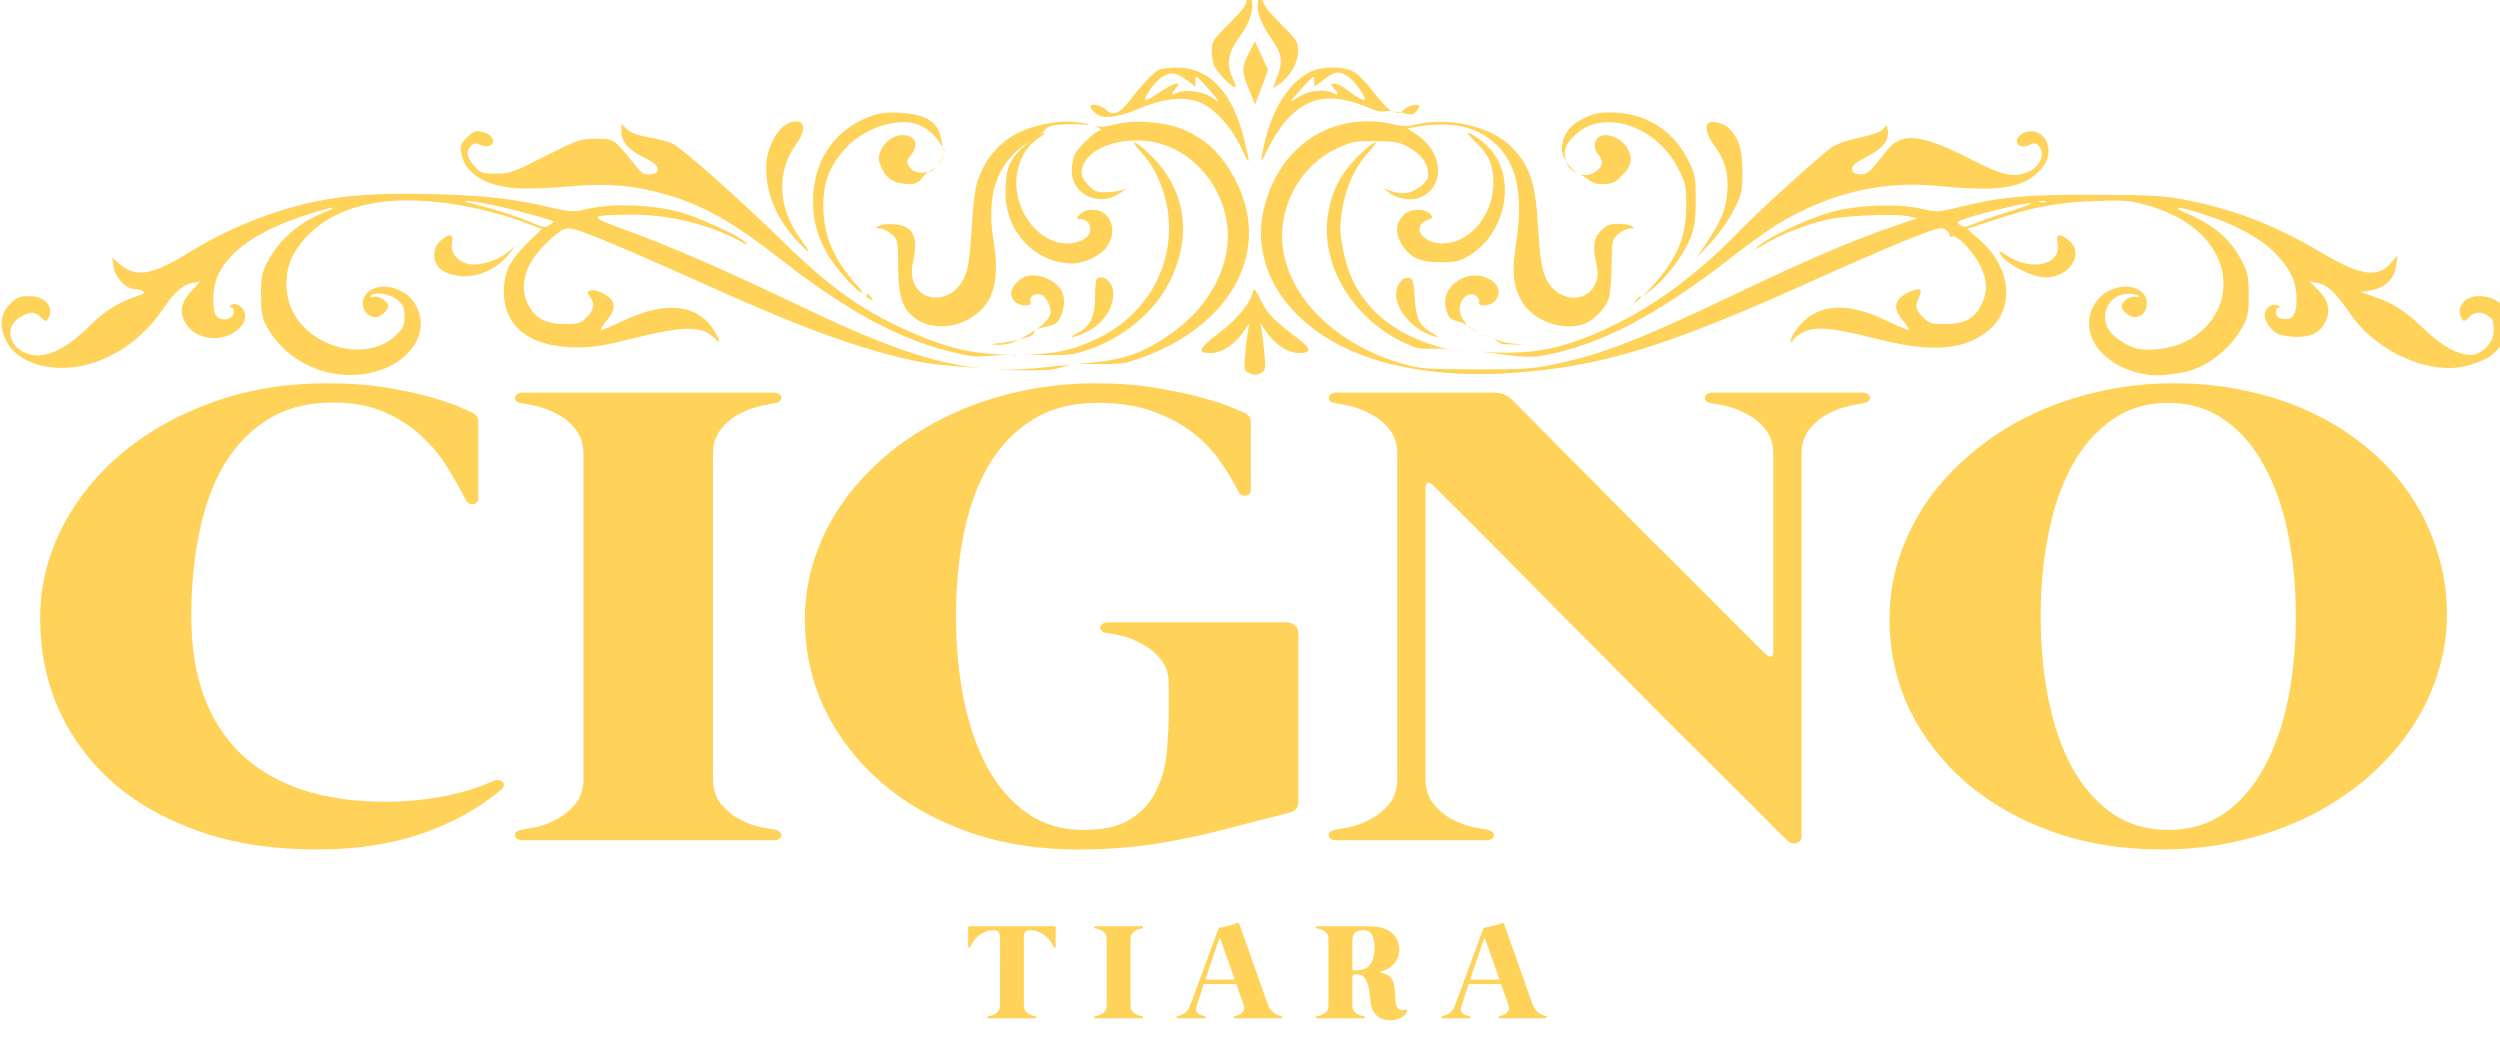 <?xml version="1.0" encoding="UTF-8" standalone="no"?>
<!-- Created with Inkscape (http://www.inkscape.org/) -->

<svg
   width="204mm"
   height="86mm"
   viewBox="0 0 204 86"
   version="1.1"
   id="svg5"
   xml:space="preserve"
   inkscape:version="1.2.1 (9c6d41e410, 2022-07-14)"
   sodipodi:docname="SIGNO TIARA.svg"
   xmlns:inkscape="http://www.inkscape.org/namespaces/inkscape"
   xmlns:sodipodi="http://sodipodi.sourceforge.net/DTD/sodipodi-0.dtd"
   xmlns="http://www.w3.org/2000/svg"
   xmlns:svg="http://www.w3.org/2000/svg"><sodipodi:namedview
     id="namedview7"
     pagecolor="#ffffff"
     bordercolor="#000000"
     borderopacity="0.25"
     inkscape:showpageshadow="2"
     inkscape:pageopacity="0.0"
     inkscape:pagecheckerboard="0"
     inkscape:deskcolor="#d1d1d1"
     inkscape:document-units="mm"
     showgrid="false"
     inkscape:zoom="0.7385171"
     inkscape:cx="648.59703"
     inkscape:cy="150.30119"
     inkscape:window-width="1920"
     inkscape:window-height="1009"
     inkscape:window-x="-8"
     inkscape:window-y="-8"
     inkscape:window-maximized="1"
     inkscape:current-layer="g202" /><defs
     id="defs2"><rect
       x="30.639"
       y="158.94"
       width="731.506"
       height="327.454"
       id="rect2924" /></defs><g
     inkscape:label="Layer 1"
     inkscape:groupmode="layer"
     id="layer1"><g
       transform="matrix(0.019,0,0,-0.019,0.199,204.665)"
       fill="#000000"
       stroke="none"
       id="g202"><path
         id="text346"
         style="font-style:normal;font-variant:normal;font-weight:bold;font-stretch:normal;font-size:3099.18px;font-family:Mermaid;-inkscape-font-specification:'Mermaid Bold';fill:#ffd359;fill-opacity:1;stroke-width:25.928;stroke-linecap:round;stroke-linejoin:round"
         d="m 4970.432,-11760.355 -10.109,28.362 c -15.655,42.521 0.91,111.183 43.271,182.051 46.967,76.319 52.498,113.41 29.475,184.279 l -18.412,56.694 23.956,-18.562 c 43.283,-33.798 75.505,-99.196 75.505,-152.62 0,-46.882 -3.692,-53.432 -68.156,-129.752 -51.571,-61.055 -69.976,-89.42 -71.818,-115.586 z m -26.69,5.435 c -8.288,0 -11.041,6.552 -8.278,16.364 3.684,8.723 6.436,16.334 8.278,16.334 1.842,0 4.619,-7.611 8.303,-16.334 2.763,-9.812 -0.018,-16.364 -8.303,-16.364 z m -24.408,5.465 c -4.374,-1.908 -7.801,5.985 -7.801,25.065 0,25.076 -14.75,49.063 -69.084,113.389 -64.464,75.229 -69.084,85.063 -69.084,127.584 0,25.075 4.609,56.678 10.134,69.761 12.893,30.528 54.343,82.871 74.603,95.955 13.814,8.722 13.817,4.342 -2.759,-40.36 -24.865,-65.417 -17.499,-116.652 28.547,-191.881 38.678,-64.327 55.236,-122.105 48.79,-165.716 -3.683,-20.17 -8.971,-31.889 -13.345,-33.797 z m 24.408,221.342 -25.787,59.961 c -27.627,66.507 -27.62,78.508 7.375,178.813 l 19.34,56.695 25.762,-80.691 25.787,-80.69 -25.787,-66.525 z m 303.452,122.505 c -32.922,0.683 -66.313,8.309 -88.876,22.482 -91.17,56.694 -160.244,201.703 -186.03,385.96 -5.526,39.249 -2.736,34.88 25.812,-34.896 17.497,-42.521 48.788,-100.276 70.89,-128.623 91.17,-116.661 184.199,-129.773 340.753,-49.092 34.006,17.948 46.738,3.521 72.922,7.752 -14.305,-9.961 -44.991,-49.022 -71.091,-89.511 -25.785,-41.431 -61.688,-85.045 -78.265,-94.857 -20.72,-13.628 -53.194,-19.896 -86.117,-19.215 z m 235.472,203.583 c 0.333,0.231 1.342,1.88 1.656,2.078 3.456,2.292 4.342,-2.735 7.049,-1.158 -2.988,-0.311 -5.579,-0.416 -8.704,-0.92 z m 8.704,0.92 c 28.246,2.941 68.872,22.992 82.278,8.761 11.051,-11.993 19.34,-25.078 19.34,-30.53 0,-17.445 -40.528,-7.631 -61.709,15.265 -17.218,19.458 -24.588,15.432 -39.91,6.504 z m -856.148,-203.82 c -27.627,0 -58.904,4.371 -69.034,8.732 -19.339,9.812 -71.854,74.136 -117.899,147.185 -38.678,58.874 -65.38,70.837 -92.087,41.399 -21.181,-23.986 -61.709,-32.71 -61.709,-15.265 0,5.452 8.282,18.559 18.412,29.461 28.548,30.528 85.675,23.985 179.608,-22.897 102.221,-50.153 187.861,-56.692 248.642,-18.532 54.334,33.799 112.336,113.377 148.252,202.78 35.916,91.583 37.758,87.225 12.894,-33.797 -45.124,-222.417 -138.152,-341.246 -267.079,-339.066 z m 630.158,23.581 c 14.735,-2.862 27.855,3.674 46.733,17.849 24.864,18.534 78.282,110.121 64.468,110.121 -11.051,0 -46.058,-25.085 -71.843,-50.16 -14.735,-14.174 -34.973,-26.165 -45.103,-26.165 -18.418,0 -18.429,1.066 -4.616,19.601 21.181,27.257 19.325,38.17 -1.856,23.996 -33.153,-20.714 -96.691,-13.074 -133.527,16.364 -18.418,14.174 -33.137,24.009 -33.137,21.829 0,-3.271 21.166,-32.718 46.031,-65.426 43.283,-56.695 46.056,-57.796 46.056,-31.629 v 28.362 l 30.403,-26.194 c 25.325,-23.441 41.656,-35.685 56.391,-38.548 z m -638.185,4.781 c 14.735,3.271 30.61,14.143 52.252,33.767 l 29.45,26.194 v -28.362 c 0,-26.167 2.773,-25.066 46.056,31.629 52.492,68.687 58.044,81.761 19.366,47.963 -32.232,-28.348 -108.699,-40.333 -138.168,-21.799 -23.023,15.265 -24.869,5.42 -3.688,-22.927 26.706,-34.889 -10.12,-23.959 -62.612,18.562 -25.785,20.716 -50.64,38.162 -56.165,38.162 -17.497,0 38.662,-93.747 68.131,-111.191 17.037,-10.903 30.644,-15.268 45.379,-11.998 z m 1745.809,182.051 c -43.283,-3.271 -78.288,0 -100.39,10.9 -46.966,20.715 -78.277,45.805 -95.774,77.423 -43.931,79.848 -13.781,148.021 41.064,194.079 -18.677,-9.295 -36.599,-23.222 -44.752,-51.259 -13.814,-51.243 -3.67,-87.232 36.85,-129.753 114.193,-123.2 323.25,-38.143 407.053,164.648 27.627,66.507 30.37,80.688 29.45,171.181 0,146.098 -37.749,249.688 -136.286,376.16 l -37.778,47.963 41.465,-39.262 c 56.175,-52.333 122.491,-156.999 148.277,-234.409 17.497,-51.243 21.154,-83.951 22.075,-177.715 0,-107.937 -1.822,-118.85 -29.45,-186.446 -56.175,-134.104 -157.481,-214.788 -281.804,-223.51 z m -155.1,282.402 c 5.095,2.535 8.193,6.615 13.671,7.632 -4.398,-2.945 -9.674,-4.275 -13.671,-7.632 z m 13.671,7.632 c 25.069,16.791 41.643,43.598 77.889,43.598 41.441,0 52.494,-4.348 80.121,-35.965 43.283,-46.882 48.799,-89.421 21.172,-138.484 -24.864,-43.611 -80.105,-67.58 -106.811,-46.864 -20.26,14.174 -24.88,55.589 -8.303,77.394 23.023,32.709 23.948,53.429 3.688,76.325 -21.339,22.738 -45.673,28.095 -67.754,23.996 z m -2685.063,-289.766 c -39.139,-2.999 -79.001,0.274 -105.708,10.632 -143.662,55.605 -231.129,191.878 -240.339,372.862 -4.604,101.396 11.965,184.28 53.406,271.503 31.311,64.326 104.068,163.546 131.696,182.08 13.814,7.632 9.219,-3.269 -14.725,-33.796 -91.17,-119.931 -130.793,-232.209 -130.793,-371.764 0.921,-109.028 23.946,-179.919 86.568,-263.87 68.147,-90.492 194.317,-143.912 275.357,-116.655 50.09,16.082 94.556,69.074 108.693,114.576 -5.054,-50.989 -8.743,-106.06 -62.637,-138.573 -23.944,-14.719 -62.38,-23.998 -101.519,-26.995 z m 164.156,165.568 c 0.556,5.612 6.86,9.673 6.873,15.265 -0.262,-2.591 2.753,-2.901 2.333,-5.554 -0.647,-3.747 -8.008,-5.856 -9.206,-9.711 z m 6.873,15.265 c 3.165,31.277 -14.016,47.835 -28.12,67.059 16.191,-25.767 28.195,-35.505 28.12,-67.059 z m -28.12,67.059 c -8.579,13.653 -23.199,19.423 -35.972,29.579 18.603,-3.162 23.228,-12.21 35.972,-29.579 z m -35.972,29.579 c -26.396,4.487 -55.357,7.247 -74.502,-26.966 -11.051,-19.626 -10.13,-26.153 6.447,-51.23 34.074,-51.243 19.355,-94.886 -33.137,-94.886 -34.995,0 -70.912,31.653 -86.568,76.355 -10.13,28.347 -9.198,39.235 4.616,77.394 21.181,53.423 53.389,75.226 115.09,75.226 37.818,0 43.9,-36.685 68.055,-55.893 z m -527.235,-236.785 c -5.867,0.859 -12.439,2.775 -19.692,5.91 -47.887,20.716 -92.087,121.04 -92.087,210.443 0,124.29 43.27,242.032 126.152,346.698 53.413,65.417 54.359,59.99 6.472,-19.601 -87.487,-145.006 -92.117,-311.824 -12.919,-439.387 39.484,-62.963 33.144,-110.07 -7.927,-104.063 z m 1067.789,0.475 c -27.052,0.819 -56.049,5.474 -89.202,14.196 -133.532,33.799 -220.098,126.471 -258.776,275.839 -7.367,28.347 -16.585,124.255 -20.269,214.748 -5.525,111.209 -12.905,178.854 -23.956,210.473 -58.938,172.263 -240.361,125.369 -208.129,-54.527 23.023,-123.201 2.776,-172.259 -71.818,-180.981 -24.864,-2.181 -52.475,1.061 -61.684,7.602 -16.576,10.903 -16.58,10.908 2.759,11.999 11.051,0 32.242,12.02 46.056,26.193 25.785,26.167 25.769,28.32 26.69,151.521 0.921,145.007 17.499,202.805 73.674,247.507 52.492,41.43 131.708,43.607 197.092,3.266 102.221,-62.145 133.511,-170.075 105.883,-369.596 -34.079,-242.082 28.943,-383.233 142.231,-465.64 -34.296,32.472 -71.495,78.177 -83.282,120.041 -7.367,22.894 -11.991,76.302 -11.991,118.823 0,184.257 117.877,331.433 265.223,331.433 46.966,0 110.519,-35.971 135.383,-78.492 45.125,-75.229 13.824,-172.281 -56.165,-172.281 -22.102,0 -39.596,7.655 -50.646,21.829 -16.576,20.715 -15.673,21.798 0.903,21.798 41.441,0 55.238,62.135 20.244,89.392 -97.616,74.139 -234.815,-26.154 -266.126,-195.147 -21.181,-110.119 14.744,-224.604 87.496,-276.938 15.655,-10.903 22.092,-20.699 14.725,-20.699 -3.318,0 -12.002,5.883 -18.663,8.82 19.966,-9.679 25.762,-35.872 49.066,-41.548 29.469,-6.543 79.163,-9.804 110.474,-6.534 47.887,4.361 50.684,3.267 20.294,-4.365 -25.325,-6.542 -50.435,-9.549 -77.487,-8.732 z m 2559.99,1.664 c -6.302,-0.306 -11.931,0.522 -16.305,2.702 -20.26,9.812 -12.895,53.409 15.653,100.291 41.441,67.598 57.086,121.044 56.165,191.911 -0.921,98.125 -19.331,159.178 -81.952,268.206 l -39.584,70.86 56.165,-70.86 c 32.232,-41.431 69.97,-104.669 90.23,-151.551 32.232,-76.319 34.09,-88.299 34.09,-179.883 0,-103.576 -15.645,-161.366 -56.165,-204.978 -14.504,-14.719 -39.39,-25.778 -58.297,-26.698 z m -4310.515,8.167 v 37.063 c 0,47.972 28.544,87.239 92.087,123.219 35.916,20.714 50.647,35.966 50.647,51.229 0,16.354 -7.366,22.885 -28.547,25.066 -24.865,3.27 -34.092,-3.278 -59.878,-42.528 -86.566,-126.472 -81.939,-123.189 -153.77,-123.189 -63.543,0 -70.913,3.28 -201.683,80.69 -126.165,76.319 -139.053,81.76 -194.308,81.76 -54.334,0 -60.8,-2.197 -85.665,-35.995 -29.469,-39.25 -34.075,-68.652 -12.894,-93.728 11.051,-13.084 19.352,-14.207 36.85,-4.395 25.786,13.084 50.647,5.442 50.647,-16.364 0,-20.715 -17.497,-37.043 -47.887,-45.765 -20.26,-6.541 -30.39,-1.093 -54.334,26.164 -24.865,29.437 -28.536,40.351 -23.931,73.058 12.893,94.854 95.769,156.995 222.854,165.717 40.52,3.271 131.675,-1.07 202.586,-8.701 150.108,-16.355 257.86,-5.479 384.025,38.132 148.266,50.153 262.459,127.585 463.218,312.932 281.798,259.486 506.509,393.574 735.816,440.456 43.689,8.621 103.503,-5.122 166.012,-4.752 -143.768,-2.191 -238.865,-24.448 -387.938,-99.935 -193.391,-98.125 -326.01,-208.218 -518.48,-431.725 -178.656,-206.062 -400.601,-439.383 -438.359,-457.919 -15.655,-7.631 -56.189,-19.631 -91.184,-27.263 -43.283,-8.723 -69.977,-20.718 -84.712,-38.162 z m 1541.844,1080.069 c 3.663,0.06 6.154,2.527 9.883,2.554 5.861,0 7.277,-3.157 12.894,-3.207 -8.631,0.1 -14.201,0.704 -22.777,0.653 z m 22.777,-0.653 c 87.582,-1.003 179.43,9.01 231.132,-6.593 157.476,-45.792 301.163,-176.623 367.469,-332.533 90.249,-214.784 65.369,-426.302 -69.084,-586.572 -65.385,-77.41 -99.45,-92.661 -40.512,-17.433 52.492,67.598 90.256,166.823 103.149,273.671 29.469,242.041 -79.192,478.63 -270.741,589.839 -110.673,63.941 -181.418,78.36 -321.413,79.621 z m 1478.981,-1077.248 c -58.938,-18.535 -143.676,-17.448 -206.298,3.266 -147.346,46.881 -256.926,186.435 -299.288,381.595 -59.859,272.569 81.05,542.976 352.719,679.26 166.685,83.952 389.55,118.839 629.907,98.124 349.025,-29.438 606.883,-123.202 1176.005,-427.389 134.453,-71.959 303.88,-159.161 377.553,-194.049 118.797,-55.605 135.388,-61.106 151.964,-48.023 10.13,7.632 17.502,19.653 16.581,26.194 -1.842,6.542 3.688,8.736 10.134,5.465 19.339,-8.722 86.57,75.205 112.355,140.621 27.627,70.868 27.617,119.935 1.831,182.081 -27.627,63.236 -67.226,87.224 -143.661,87.224 -52.492,0 -61.721,-3.281 -85.665,-31.629 -29.469,-34.888 -32.23,-51.236 -15.653,-93.757 5.525,-15.264 8.324,-30.496 4.641,-33.767 -10.13,-13.084 -71.851,19.619 -85.665,44.696 -17.497,30.527 -11.06,57.766 21.172,103.558 12.893,18.535 22.103,35.982 19.34,38.162 -1.842,2.181 -45.117,-18.546 -94.846,-46.893 -137.215,-76.32 -240.365,-76.32 -314.038,0 -33.153,34.888 -64.446,93.754 -55.237,104.657 2.763,3.27 5.519,0.04 5.519,-6.504 0,-5.452 13.809,-21.834 31.306,-33.827 47.887,-35.979 120.638,-30.513 287.322,20.73 218.256,66.507 343.484,59.955 442.021,-23.997 117.876,-100.305 108.684,-296.539 -20.244,-432.823 l -51.55,-53.428 100.365,-39.231 c 159.317,-63.236 251.404,-83.979 398.75,-90.521 117.876,-5.451 141.827,-3.252 205.37,17.463 133.532,43.611 226.531,119.929 276.26,226.776 92.091,201.702 -28.543,431.735 -235.748,448.089 -55.255,4.361 -73.663,1.085 -110.499,-19.63 -23.944,-13.084 -53.432,-39.25 -66.325,-56.695 -52.492,-74.138 -11.963,-183.149 68.156,-183.149 20.26,0 38.678,4.349 41.44,9.8 3.684,5.451 -2.764,7.636 -12.894,4.366 -20.26,-6.542 -55.237,22.899 -55.237,45.795 0,19.625 31.297,49.061 52.478,49.061 47.887,0 65.379,-81.783 24.859,-118.853 -52.492,-49.062 -147.344,-17.448 -185.101,59.961 -68.147,140.646 39.582,303.129 218.239,329.296 55.455,5.273 95.986,-5.081 131.721,-11.998 83.803,-16.354 186.015,-105.772 232.06,-206.077 24.864,-52.334 27.619,-67.604 27.619,-155.917 0,-86.132 -3.66,-105.733 -25.762,-155.886 -46.966,-106.847 -107.766,-167.911 -222.879,-227.876 -62.622,-32.708 -31.303,-31.651 61.709,3.237 129.848,49.063 226.535,110.165 286.394,179.943 64.464,76.319 88.406,136.245 89.327,218.015 0,74.139 -13.81,100.338 -50.646,94.887 -20.26,-2.181 -28.536,-9.828 -30.378,-28.362 -1.842,-14.174 1.814,-23.997 9.181,-23.997 9.209,0 9.227,-2.168 -0.903,-9.8 -17.497,-13.083 -44.207,3.273 -51.575,30.53 -7.367,29.437 16.594,80.658 46.984,99.192 13.814,8.722 48.796,16.364 78.265,16.364 63.543,0 98.535,-25.061 117.874,-85.026 15.656,-49.063 2.745,-94.847 -40.537,-142.82 l -27.619,-31.628 32.234,7.602 c 39.599,8.723 72.743,45.802 129.839,145.017 90.249,157 272.604,267.128 417.187,250.773 48.288,-5.444 89.461,-22.458 95.197,-65.871 -62.879,20.709 -130.443,-11.645 -227.821,-121.644 -71.831,-80.681 -116.034,-114.477 -197.995,-147.185 l -46.031,-18.562 40.537,-8.701 c 56.175,-10.903 92.989,-53.432 99.437,-114.487 l 5.519,-49.032 -24.859,34.866 c -52.492,74.138 -123.382,61.039 -281.779,-51.26 -181.419,-127.562 -349.063,-202.766 -547.98,-246.377 -75.514,-16.355 -139.967,-19.661 -349.934,-19.661 -271.668,-1.09 -363.747,9.838 -535.036,59.991 -74.594,21.806 -79.201,21.802 -147.349,3.267 -91.17,-22.896 -244.048,-16.336 -349.031,17.462 -81.961,25.077 -243.13,114.465 -285.491,156.986 -22.102,22.896 -16.567,20.727 26.715,-9.8 58.938,-41.431 145.513,-81.796 231.157,-109.053 65.385,-20.715 267.047,-32.714 326.906,-19.63 l 41.465,9.83 -115.14,46.893 c -152.871,63.236 -330.586,153.737 -575.548,292.202 -405.2,228.959 -546.09,294.361 -736.719,342.333 -90.249,22.896 -125.244,26.156 -313.11,25.066 -189.707,0 -219.186,-2.191 -285.491,-23.996 -312.188,-102.487 -517.56,-390.299 -477.04,-670.5 21.181,-149.368 100.362,-275.822 211.792,-337.967 57.096,-31.619 70.91,-34.917 150.108,-33.827 70.91,0 93.931,4.362 124.321,22.898 49.729,31.617 78.283,68.717 83.809,113.418 4.604,30.528 0.945,42.479 -19.315,66.464 -13.814,16.355 -39.614,32.733 -56.19,37.094 -30.39,6.541 -43.299,4.356 -81.977,-11.998 l -18.387,-8.732 18.387,17.433 c 31.311,30.528 84.736,43.605 119.73,29.431 105.905,-41.43 104.084,-209.328 -3.662,-294.37 l -38.681,-31.599 44.2,-8.701 c 86.566,-17.446 168.517,-9.829 225.614,20.699 144.583,78.501 196.151,246.406 159.314,522.246 -19.339,148.278 -11.041,220.222 33.162,293.271 48.808,79.59 160.233,119.924 235.748,86.125 37.757,-16.354 83.809,-73.052 96.702,-117.754 5.526,-21.805 11.062,-92.659 11.062,-156.985 0.921,-115.57 1.826,-118.821 26.69,-144.988 13.814,-14.173 34.98,-26.193 46.031,-26.193 16.576,0 17.523,-2.178 6.472,-10.9 -7.367,-5.451 -31.304,-10.869 -53.406,-10.869 -32.232,0 -45.151,6.522 -67.253,31.599 -29.469,34.889 -34.061,76.318 -17.484,162.45 24.864,124.291 -81.03,199.516 -164.833,116.655 -43.283,-43.611 -57.108,-102.48 -65.396,-279.105 -10.13,-219.146 -31.322,-297.63 -100.39,-383.762 -83.803,-105.757 -260.592,-152.677 -402.412,-106.885 -16.576,5.453 -45.144,2.189 -72.771,-6.533 z m 4389.056,1006.328 c 42.362,-110.118 -3.684,-202.78 -102.221,-202.78 -57.097,0 -92.078,57.771 -65.371,107.924 6.446,11.993 11.962,9.803 27.619,-8.732 26.707,-31.618 58.013,-28.338 92.087,8.732 9.125,40.92 17.749,115.91 -59.525,161.36 -23.443,13.788 -130.708,105.638 28.582,26.94 39.135,-19.335 66.65,-65.652 78.83,-93.444 z m -5484.012,-1005.23 c -23.944,7.633 -53.417,13.08 -64.468,10.9 -18.418,-4.362 -18.4,-4.379 -0.903,5.434 10.13,5.452 12.875,10.929 7.35,10.929 -17.497,1.091 -84.734,76.303 -100.39,111.191 -7.367,17.445 -12.894,51.279 -12.894,76.355 0,116.659 111.458,175.507 195.261,102.459 l 21.147,-18.532 -23.003,9.801 c -12.893,4.361 -41.463,8.731 -63.565,8.731 -33.153,-1.09 -44.18,-6.536 -67.203,-37.064 -22.102,-29.437 -26.704,-42.543 -22.1,-70.89 12.893,-81.771 111.439,-138.449 231.157,-134.088 223.781,9.813 392.309,293.273 332.45,558.211 -39.599,178.805 -155.657,328.186 -328.788,425.221 -81.178,45.363 -172.034,51.381 -266.903,63.049 73.365,-6.838 165.502,7.188 223.632,-13.988 381.257,-139.555 560.821,-496.062 419.921,-834.048 -54.334,-129.743 -118.777,-205.007 -220.998,-254.07 -70.91,-32.708 -190.636,-42.496 -259.704,-19.601 z m -162.851,1121.707 c -110.874,10.334 -210.716,33.472 -337.969,21.116 70.2,7.072 143.096,8.408 226.391,5.227 54.297,-1.928 71.919,-21.465 111.578,-26.343 z m 3208.409,-1116.123 c -2.187,-1.5 -5.644,3.66 -12.091,14.017 -10.13,15.264 -39.599,28.354 -95.774,42.528 -55.255,14.174 -93.013,30.565 -115.115,50.191 -60.78,54.513 -279.95,291.093 -360.069,388.127 -204.442,251.855 -428.205,427.375 -662.116,520.048 -134.07,53.212 -261.642,52.375 -382.921,38.905 98.681,9.324 191.32,38.615 272.397,21.056 227.465,-50.153 449.385,-187.509 751.443,-466.62 61.701,-56.695 137.252,-121.044 167.642,-142.849 206.284,-149.369 417.156,-209.317 640.016,-183.15 231.148,27.257 326.925,11.972 393.231,-63.258 41.441,-46.882 53.415,-101.38 32.234,-149.353 -17.497,-41.43 -62.614,-55.605 -94.846,-30.53 -40.52,31.619 -15.675,75.217 29.45,51.23 17.497,-9.812 25.774,-8.689 36.825,4.395 26.706,32.708 8.3,92.656 -36.825,118.824 -59.859,32.708 -101.295,22.909 -235.748,-58.863 -193.391,-116.66 -270.738,-125.405 -327.835,-37.093 -66.306,101.395 -78.296,113.392 -107.765,110.122 -21.181,-2.181 -28.547,-8.712 -28.547,-25.066 0,-15.263 15.656,-30.54 54.334,-54.526 64.464,-38.16 91.173,-75.238 86.568,-122.12 -1.381,-16.353 -2.303,-24.516 -4.49,-26.015 z m -1628.085,1053.816 c -35.987,-3.4 -66.386,-1.084 -99.336,-7.692 31.946,8.77 65.358,3.918 99.336,7.692 z m -99.336,-7.692 c -127.379,-34.966 -241.711,-100.848 -318.955,-211.096 -53.413,-75.229 -81.964,-150.45 -99.462,-256.207 -12.893,-76.32 -13.8,-103.577 -4.591,-177.715 12.893,-106.848 50.632,-206.073 103.124,-273.671 58.938,-75.228 24.872,-59.977 -40.512,17.433 -67.226,79.59 -102.237,159.17 -116.971,267.107 -35.916,249.674 114.217,523.36 341.682,623.666 32.998,14.577 90.678,1.457 135.684,10.483 z m 72.445,-1012.446 c -2.763,0 15.64,23.952 39.584,52.298 34.074,40.341 46.956,65.442 56.165,109.053 34.074,172.263 -63.531,353.249 -193.38,355.43 -77.356,2.18 -124.32,-76.297 -63.54,-106.825 26.706,-13.084 27.628,-15.305 12.894,-31.659 -23.023,-27.257 -80.134,-23.964 -104.077,6.564 -30.39,38.159 -33.125,81.767 -9.181,131.92 32.232,65.416 71.817,88.323 154.699,88.323 58.938,0 75.512,-4.355 111.427,-29.432 147.345,-102.486 190.641,-360.891 84.737,-500.446 -28.548,-37.07 -73.672,-75.226 -89.327,-75.226 z m -4080.586,286.737 c -288.245,-8.722 -442.956,13.073 -635.426,89.392 -111.43,43.611 -221.923,104.692 -326.906,181.012 -154.713,112.298 -214.574,123.171 -284.563,49.032 l -22.1,-22.898 5.544,43.597 c 6.446,50.153 48.782,103.588 82.855,103.588 11.051,0 25.795,4.379 33.162,9.83 9.209,6.542 2.758,13.085 -23.028,22.898 -72.752,28.347 -129.851,70.844 -188.789,140.622 -74.594,88.312 -143.64,135.195 -201.658,136.285 -100.379,2.181 -150.113,-122.089 -70.915,-178.784 37.757,-27.257 57.081,-27.278 81.024,1.069 15.655,18.535 21.197,20.725 27.644,8.732 28.548,-53.424 -8.308,-107.924 -72.771,-107.924 -36.836,0 -48.81,5.45 -73.674,33.797 -37.757,43.611 -46.04,93.749 -24.859,156.985 42.362,131.924 209.968,183.175 367.444,114.487 108.667,-49.062 194.32,-130.834 266.151,-257.306 37.757,-66.507 72.745,-101.421 107.74,-109.053 l 32.234,-7.602 -29.475,37.063 c -45.125,56.695 -54.343,98.102 -33.162,148.254 19.339,49.063 65.407,79.622 117.899,79.622 70.91,0 134.44,-63.228 119.705,-119.922 -8.288,-29.438 -39.592,-50.181 -53.406,-33.827 -7.367,8.722 -6.457,11.998 1.831,11.998 6.446,0 10.145,9.823 8.303,23.997 -3.684,32.708 -51.587,41.444 -69.084,13.097 -18.418,-29.438 -14.709,-133.032 6.472,-187.545 45.125,-117.75 162.065,-212.582 352.694,-284.54 100.379,-38.16 135.35,-43.638 67.202,-10.929 -102.221,49.062 -177.737,127.566 -223.782,231.142 -22.102,49.062 -25.762,68.685 -25.762,154.817 0,81.771 3.674,105.767 21.172,145.017 69.068,153.729 220.102,246.372 371.131,226.747 177.736,-21.806 286.404,-185.331 217.336,-327.068 -37.757,-77.409 -132.584,-109.023 -185.076,-59.961 -41.441,39.25 -23.049,118.853 28.521,118.853 18.418,0 48.815,-31.604 48.815,-51.229 0,-20.716 -35.923,-50.169 -55.262,-43.627 -10.13,3.27 -16.577,1.085 -12.894,-4.366 11.051,-21.806 75.529,-9.815 104.077,18.532 23.944,23.986 28.547,35.993 28.547,77.423 0,43.612 -4.611,55.603 -35.922,90.491 -110.509,124.292 -334.301,59.961 -407.053,-117.754 -32.232,-79.59 -30.379,-186.443 4.616,-261.672 76.436,-162.451 235.773,-252.941 446.662,-252.941 151.029,0 314.948,37.069 472.424,105.756 l 61.684,27.263 -53.431,61.03 c -73.673,86.132 -96.677,141.748 -96.677,232.241 0,165.723 104.99,260.574 288.251,260.574 64.464,0 111.41,-8.709 227.445,-43.597 195.233,-57.785 268.903,-57.777 315.869,1.098 24.864,31.618 24.864,15.245 0,-32.727 -64.464,-126.472 -188.761,-143.912 -354.525,-52.329 -49.729,28.347 -92.101,47.976 -93.943,45.795 -2.763,-2.18 6.448,-19.627 19.34,-38.162 30.39,-42.521 37.752,-69.776 24.859,-98.124 -12.893,-27.256 -66.308,-56.685 -86.568,-47.962 -12.893,5.451 -12.875,8.715 -0.903,29.431 20.26,34.888 16.575,59.946 -12.894,95.925 -23.944,28.348 -33.159,31.629 -83.809,31.629 -73.673,0 -114.185,-22.884 -142.733,-81.759 -51.571,-102.486 -10.133,-231.125 111.427,-342.333 37.757,-34.889 44.184,-33.797 179.558,30.53 72.752,34.888 239.459,121.004 370.228,190.782 403.358,215.875 618.846,310.738 849.074,371.793 94.867,24.996 189.894,28.339 285.516,38.43 -212.086,-24.289 -399.946,-106.299 -755.206,-307.734 -273.51,-154.82 -497.267,-270.404 -667.635,-342.363 -141.82,-61.055 -139.966,-66.482 23.956,-68.662 146.425,-2.181 304.801,42.524 425.44,117.754 38.678,25.076 46.972,27.215 29.475,9.77 -34.074,-34.889 -179.595,-113.356 -257.873,-139.523 -98.537,-33.798 -260.61,-41.448 -353.622,-17.462 -68.147,18.535 -72.748,18.539 -152.867,-3.267 -151.029,-42.521 -260.632,-56.686 -465.074,-63.228 z m 6349.692,31.599 c 12.893,0 17.491,2.194 11.966,5.465 -6.446,2.18 -17.503,2.18 -23.028,0 -6.446,-3.271 -1.83,-5.465 11.062,-5.465 z m -46.031,9.83 c 12.893,0 -20.262,16.34 -73.674,35.965 -53.413,19.625 -117.894,45.8 -142.758,57.793 -38.678,19.625 -48.798,20.724 -62.612,8.731 -14.735,-13.083 -11.981,-16.364 27.619,-31.628 67.226,-26.167 225.641,-70.861 251.426,-70.861 z m -6147.081,4.336 c -66.306,-19.625 -29.476,-19.616 59.853,1.099 62.622,14.174 200.772,56.73 247.738,76.355 10.13,4.361 9.191,8.706 -5.544,20.699 -17.497,14.174 -24.855,13.066 -69.059,-9.83 -49.729,-26.166 -147.344,-63.246 -232.989,-88.323 z m 6260.013,146.918 c -7.713,2.181 -9.804,15.019 -6.121,38.46 15.655,100.305 -105.89,131.935 -202.586,54.526 -26.706,-21.806 -32.226,-22.926 -24.859,-7.662 20.26,45.791 124.296,110.13 178.63,111.22 93.933,1.09 155.651,-109.036 94.871,-171.181 -18.879,-19.08 -32.223,-27.543 -39.935,-25.363 z m -6350.846,0.416 c -7.713,-1.499 -20.607,6.403 -38.104,23.848 -38.678,40.34 -32.238,116.691 11.966,143.948 83.803,51.243 196.151,14.15 261.535,-86.155 l 21.197,-32.698 -30.378,29.431 c -44.204,43.611 -121.561,68.683 -163.002,52.328 -41.441,-16.354 -63.557,-54.512 -56.19,-98.123 3.223,-20.17 0.689,-31.08 -7.024,-32.579 z m 4048.754,186.832 c -21.152,-0.92 -43.385,4.65 -63.415,19.096 -57.096,41.431 -71.791,95.957 -46.006,167.915 9.961,27.772 55.52,27.146 77.111,46.804 -19.991,-26.118 -36.367,-54.178 -31.105,-89.332 7.367,-45.792 41.478,-70.859 65.421,-47.963 8.288,7.632 12.872,20.709 10.109,29.431 -7.367,21.805 44.212,17.431 61.709,-5.465 43.513,-56.421 -10.368,-117.726 -73.825,-120.486 z m -32.309,233.815 c 18.956,24.767 51.92,41.095 91.058,55.269 -39.571,-10.628 -65.562,-32.055 -91.058,-55.269 z m 91.058,55.269 c 22.955,6.165 25.754,30.481 52.829,32.045 l 74.577,3.237 -69.059,-10.9 c -25.845,-4.02 -37.631,-16.879 -58.347,-24.382 z m -1799.039,-289.054 c -13.914,-1.039 -27.482,0.791 -39.684,5.969 -26.706,11.993 -55.237,51.24 -55.237,75.226 0,33.799 23.926,58.892 55.237,58.892 21.181,0 24.88,-4.345 21.197,-20.7 -4.605,-22.896 21.159,-39.264 45.103,-28.362 15.655,7.632 34.993,51.275 34.993,79.622 0,27.36 -29.907,57.709 -57.419,83.719 26.855,-17.195 71.216,-15.213 85.063,-39.023 24.864,-40.341 32.237,-104.702 16.581,-140.681 -19.339,-42.521 -64.09,-71.545 -105.833,-74.662 z m 4.189,254.366 c -48.157,30.836 -89.872,72.07 -152.541,69.97 -35.916,-1.091 -32.237,-3.268 24.859,-10.9 37.757,-5.451 86.573,-19.614 109.596,-32.698 9.706,-5.745 9.42,-18.179 18.086,-26.372 z m 250.699,-244.981 c -4.547,0.971 -8.617,3.425 -11.84,7.513 -3.684,3.271 -6.472,41.437 -6.472,83.958 0,89.402 -18.398,136.27 -64.443,164.618 -38.678,23.986 -34.987,30.524 7.375,10.899 49.729,-25.077 70.906,-43.605 98.534,-86.125 31.311,-49.063 39.575,-116.679 19.315,-153.749 -11.051,-19.625 -28.828,-30.027 -42.469,-27.114 z m 1218.499,2.049 c -13.814,-2.181 -24.871,5.44 -35.922,25.065 -44.204,79.59 34.994,216.966 143.661,249.674 15.655,5.452 11.985,10e-4 -11.037,-15.265 -51.571,-32.708 -66.318,-66.489 -71.843,-167.884 -4.604,-80.681 -6.441,-88.319 -24.859,-91.59 z m -610.366,56.427 c -1.525,1.431 -2.737,4.889 -3.888,10.067 -11.051,54.514 -62.627,127.568 -131.696,189.714 -82.882,74.138 -91.172,95.976 -32.234,94.886 44.204,-1.091 92.107,-39.262 129.864,-103.588 l 21.147,-37.064 -5.494,32.698 c -2.763,17.445 -8.3,67.61 -11.062,111.221 -6.446,76.319 -5.546,78.476 16.556,91.56 17.497,8.722 28.569,8.743 44.225,-1.069 19.339,-11.993 20.25,-17.451 14.725,-91.589 -2.763,-42.521 -8.3,-92.677 -11.062,-110.122 l -5.494,-32.698 21.172,37.064 c 37.757,64.326 85.636,102.497 129.839,103.588 52.492,1.09 51.581,-19.651 -1.831,-67.623 -94.854,-83.952 -118.811,-113.372 -145.518,-175.518 -17.267,-41.703 -24.673,-55.819 -29.249,-51.526 z m -1525.589,18.324 c -2.269,-0.06 -3.336,3.005 -3.336,9.206 0,5.451 6.462,13.093 14.75,16.364 12.893,5.451 13.792,4.343 3.662,-9.83 -7.252,-10.426 -12.158,-15.664 -15.076,-15.74 z m 3051.127,10.721 c -3.211,1 -8.898,7.213 -16.381,18.116 -11.972,17.444 -11.047,18.539 3.688,4.365 8.288,-7.632 15.653,-16.351 15.653,-18.531 0,-3.271 -1.034,-4.551 -2.96,-3.95 z m -5184.849,407.075 c -160.124,0 -308.889,28.927 -446.286,86.779 -137.397,57.851 -257.219,136.875 -359.492,237.082 -101.24,100.207 -180.781,216.938 -238.633,350.203 -57.851,133.265 -86.794,275.315 -86.794,426.142 0,150.827 24.293,291.825 72.847,423.023 49.587,130.166 120.874,244.341 213.849,342.481 94.008,97.108 208.659,173.546 343.989,229.331 135.331,55.785 289.267,83.69 461.788,83.69 152.893,0 289.772,-24.296 410.64,-72.85 120.868,-48.554 226.244,-117.234 316.12,-206.077 7.231,-7.231 10.837,-13.967 10.837,-20.165 1.033,-7.231 -0.508,-12.915 -4.641,-17.047 -3.099,-4.132 -8.271,-6.718 -15.502,-7.751 -6.198,-2.066 -12.912,-1.014 -20.143,3.118 -69.215,36.157 -140.502,61.446 -213.849,75.909 -72.314,14.463 -142.034,21.709 -209.183,21.709 -127.066,0 -239.156,-19.124 -336.263,-57.348 -96.075,-39.256 -176.138,-95.547 -240.188,-168.894 -64.05,-74.38 -112.61,-165.282 -145.668,-272.72 -32.025,-107.438 -48.038,-230.394 -48.038,-368.824 0,-137.397 10.344,-266.517 31.005,-387.385 20.661,-121.901 53.209,-227.778 97.63,-317.654 45.455,-90.909 103.289,-162.205 173.537,-213.858 71.281,-52.686 157.039,-79.027 257.246,-79.027 78.512,0 146.169,14.975 202.987,44.934 57.851,29.959 107.431,68.178 148.754,114.665 41.322,45.455 75.412,95.04 102.271,148.759 27.893,53.719 51.663,103.845 71.291,150.333 3.099,6.198 7.227,10.829 12.392,13.928 5.165,3.099 10.337,4.151 15.502,3.118 5.165,-1.033 9.815,-3.619 13.947,-7.751 4.132,-4.132 6.196,-9.816 6.196,-17.047 v -367.25 c 0,-12.397 -6.191,-23.252 -18.588,-32.549 -3.099,-3.099 -19.112,-11.88 -48.038,-26.343 -27.893,-15.496 -66.632,-31.523 -116.218,-48.052 -49.587,-17.562 -109.51,-33.048 -179.758,-46.478 -69.215,-13.43 -147.737,-20.136 -235.547,-20.136 z m 3034.094,0 c -106.405,0 -208.673,13.411 -306.813,40.271 -98.141,25.826 -189.567,63.023 -274.278,111.577 -84.711,47.521 -162.189,105.375 -232.437,173.557 -69.215,67.149 -128.616,141.542 -178.203,223.153 -49.587,81.612 -87.803,169.416 -114.663,263.424 -26.86,92.975 -40.286,189.56 -40.286,289.767 0,150.827 26.331,291.855 79.017,423.053 53.719,130.166 128.114,243.8 223.155,340.907 95.041,97.108 208.15,173.546 339.349,229.331 132.232,55.785 277.391,83.69 435.449,83.69 83.678,0 159.092,-4.661 226.241,-13.958 68.182,-9.298 133.774,-21.686 196.791,-37.182 64.05,-15.496 128.623,-33.598 193.706,-54.259 66.116,-20.661 138.944,-42.853 218.49,-66.613 11.364,-4.132 20.141,-9.815 26.339,-17.047 6.198,-7.231 9.306,-19.109 9.306,-35.638 v -788.759 c 0,-14.463 -4.65,-25.829 -13.947,-34.094 -8.264,-9.298 -20.15,-13.929 -35.646,-13.929 h -700.421 c -10.331,0 -18.088,2.586 -23.254,7.751 -5.165,4.132 -8.248,9.274 -9.281,15.473 0,5.165 2.064,10.848 6.196,17.047 5.165,5.165 12.401,8.292 21.698,9.325 12.397,2.066 32.015,6.697 58.874,13.928 26.86,7.231 53.713,20.161 80.573,38.756 27.893,17.562 52.185,41.317 72.847,71.276 20.661,29.959 30.98,68.178 30.98,114.665 v 122.417 c 0,64.05 -2.586,129.121 -7.751,195.237 -5.165,66.116 -19.114,126.556 -41.842,181.309 -21.694,53.719 -55.261,97.621 -100.716,131.712 -44.422,34.091 -106.409,51.141 -185.954,51.141 -84.711,0 -158.558,-25.83 -221.575,-77.483 -63.017,-52.686 -115.704,-123.952 -158.06,-213.828 -41.322,-90.909 -72.329,-196.815 -92.99,-317.683 -20.661,-120.868 -30.98,-250.5 -30.98,-388.93 0,-137.397 10.319,-266.547 30.98,-387.415 20.661,-121.901 53.209,-227.778 97.63,-317.654 45.455,-90.909 103.314,-162.205 173.562,-213.858 71.281,-52.686 157.014,-79.027 257.221,-79.027 82.645,0 154.454,12.93 215.404,38.756 60.95,25.826 113.638,58.873 158.06,99.163 44.422,40.289 81.097,85.244 110.022,134.831 28.926,49.587 53.193,97.609 72.822,144.096 3.099,6.198 7.227,10.859 12.392,13.958 5.165,3.099 10.337,4.122 15.502,3.089 5.165,-1.033 9.815,-3.619 13.947,-7.751 4.132,-4.132 6.196,-9.815 6.196,-17.047 v -325.405 c 0,-12.397 -6.191,-23.252 -18.588,-32.549 -3.099,-3.099 -19.634,-11.88 -49.593,-26.342 -29.959,-15.496 -70.761,-31.493 -122.414,-48.022 -51.653,-17.562 -113.118,-33.078 -184.399,-46.508 -71.281,-14.463 -150.848,-21.68 -238.658,-21.68 z m 4258.288,0 c -105.372,0 -206.098,13.411 -302.173,40.271 -96.075,25.826 -185.96,63.023 -269.638,111.577 -82.645,47.521 -158.059,105.375 -226.241,173.557 -68.182,67.149 -126.539,141.542 -175.093,223.153 -47.521,81.612 -84.718,169.416 -111.578,263.424 -25.826,92.975 -38.731,189.56 -38.731,289.767 0,150.827 26.331,291.855 79.017,423.053 53.719,130.166 128.114,243.8 223.155,340.907 95.041,97.108 208.15,173.546 339.349,229.331 132.232,55.785 277.391,83.69 435.449,83.69 105.372,0 206.098,-13.441 302.173,-40.301 96.075,-25.826 185.413,-62.512 268.057,-110.032 83.678,-48.554 159.614,-106.408 227.796,-173.557 68.182,-68.182 126.042,-142.545 173.562,-223.124 48.554,-81.612 85.751,-168.905 111.578,-261.88 26.86,-94.008 40.286,-191.134 40.286,-291.341 0,-100.207 -12.408,-196.28 -37.201,-288.223 -23.76,-92.975 -57.85,-179.216 -102.271,-258.762 -44.422,-79.546 -98.651,-151.864 -162.701,-216.946 -64.05,-66.116 -136.381,-122.437 -216.959,-168.924 -79.546,-46.488 -166.323,-82.121 -260.331,-106.914 -94.008,-25.826 -193.168,-38.727 -297.507,-38.727 z m -6517.585,43.389 c -10.331,0 -18.063,2.586 -23.229,7.751 -5.165,4.132 -8.273,9.274 -9.306,15.473 0,5.165 2.064,10.848 6.196,17.047 5.165,5.165 12.401,8.262 21.698,9.296 12.397,2.066 32.015,6.727 58.874,13.958 26.86,7.231 53.713,19.62 80.573,37.182 27.893,16.529 52.185,40.284 72.847,71.276 20.661,29.959 30.98,68.719 30.98,116.239 v 1515.507 c 0,48.554 -10.319,87.795 -30.98,117.754 -20.661,29.959 -44.954,53.714 -72.847,71.276 -26.86,17.562 -53.713,29.951 -80.573,37.182 -26.86,6.198 -46.478,10.348 -58.874,12.414 -9.297,2.066 -16.533,5.675 -21.698,10.84 -4.132,5.165 -6.196,10.848 -6.196,17.047 1.033,5.165 4.141,10.337 9.306,15.502 5.165,4.132 12.898,6.207 23.229,6.207 h 988.646 c 10.331,0 18.063,-2.075 23.229,-6.207 5.165,-5.165 7.751,-10.337 7.751,-15.502 1.033,-6.198 -1.031,-11.882 -6.196,-17.047 -4.132,-5.165 -10.846,-8.774 -20.143,-10.84 -12.397,-2.066 -32.015,-6.215 -58.874,-12.414 -26.86,-7.231 -54.235,-19.62 -82.128,-37.182 -26.86,-17.562 -50.63,-41.317 -71.291,-71.276 -20.661,-29.959 -30.98,-69.2 -30.98,-117.754 v -1515.507 c 0,-47.521 10.319,-86.281 30.98,-116.239 20.661,-30.992 44.432,-54.747 71.291,-71.276 27.893,-17.562 55.269,-29.951 82.128,-37.182 26.86,-7.231 46.478,-11.892 58.874,-13.958 9.297,-1.033 16.011,-4.13 20.143,-9.296 5.165,-6.198 7.229,-11.882 6.196,-17.047 0,-6.198 -2.586,-11.341 -7.751,-15.473 -5.165,-5.165 -12.898,-7.751 -23.229,-7.751 z m 3212.298,0 c -10.331,0 -18.063,2.586 -23.229,7.751 -5.165,4.132 -8.273,9.274 -9.306,15.473 0,5.165 2.064,10.848 6.196,17.047 5.165,5.165 12.401,8.262 21.698,9.296 12.397,2.066 32.04,6.727 58.899,13.958 26.86,7.231 53.713,19.62 80.573,37.182 27.893,16.529 52.16,40.284 72.822,71.276 20.661,29.959 31.005,68.719 31.005,116.239 v 1515.507 c 0,48.554 -10.344,87.795 -31.005,117.754 -20.661,29.959 -44.929,53.714 -72.822,71.276 -26.86,17.562 -53.713,29.951 -80.573,37.182 -26.86,6.198 -46.503,10.348 -58.899,12.414 -9.297,2.066 -16.533,5.675 -21.698,10.84 -4.132,5.165 -6.196,10.848 -6.196,17.047 1.033,5.165 4.141,10.337 9.306,15.502 5.165,4.132 12.898,6.207 23.229,6.207 h 588.868 c 10.331,0 18.063,-2.075 23.229,-6.207 5.165,-5.165 7.751,-10.337 7.751,-15.502 1.033,-6.198 -1.031,-11.882 -6.196,-17.047 -4.132,-5.165 -10.846,-8.774 -20.143,-10.84 -12.397,-2.066 -32.04,-6.215 -58.899,-12.414 -26.86,-7.231 -54.235,-19.62 -82.128,-37.182 -26.86,-17.562 -50.605,-41.317 -71.266,-71.276 -20.661,-29.959 -31.005,-69.2 -31.005,-117.754 v -1363.659 c 0,-9.297 2.586,-14.981 7.751,-17.047 5.165,-3.099 11.357,-1.024 18.588,6.207 1.033,1.033 14.485,17.03 40.312,48.022 26.86,30.992 62.49,72.849 106.912,125.535 44.422,52.686 96.065,114.149 154.95,184.397 58.884,70.248 121.394,145.152 187.51,224.698 66.116,78.513 134.294,159.611 204.542,243.289 70.248,83.678 138.427,165.288 204.542,244.833 67.149,78.513 130.678,153.387 190.595,224.668 59.917,70.248 112.605,132.252 158.06,185.971 45.455,53.719 81.633,97.11 108.492,130.168 27.893,32.025 43.383,49.586 46.482,52.685 13.43,13.43 25.812,17.038 37.176,10.84 12.397,-5.165 18.613,-15.509 18.613,-31.005 v -1785.109 c 0,-47.521 10.319,-86.281 30.98,-116.239 20.661,-30.992 44.432,-54.747 71.291,-71.276 27.893,-17.562 55.268,-29.951 82.128,-37.182 26.86,-7.231 46.477,-11.892 58.874,-13.958 9.298,-1.033 16.011,-4.13 20.143,-9.296 5.165,-6.198 7.229,-11.882 6.196,-17.047 0,-6.198 -2.586,-11.341 -7.751,-15.473 -5.165,-5.165 -12.898,-7.751 -23.229,-7.751 h -588.843 c -10.331,0 -18.088,2.586 -23.254,7.751 -5.165,4.132 -8.248,9.274 -9.281,15.473 0,5.165 2.064,10.848 6.196,17.047 5.165,5.165 12.376,8.262 21.673,9.296 12.397,2.066 32.04,6.727 58.899,13.958 26.86,7.231 53.713,19.62 80.573,37.182 27.892,16.529 52.16,40.284 72.821,71.276 20.661,29.959 31.005,68.719 31.005,116.239 v 926.648 c 0,10.331 -2.586,16.525 -7.751,18.591 -5.165,2.066 -11.879,-1.031 -20.143,-9.296 -2.066,-2.066 -16.015,-18.064 -41.842,-48.022 -24.793,-29.959 -57.838,-69.23 -99.161,-117.784 -41.322,-49.587 -88.864,-105.878 -142.583,-168.894 -52.686,-63.017 -107.935,-128.118 -165.786,-195.267 -56.818,-68.182 -114.156,-136.351 -172.007,-204.533 -56.818,-69.215 -110.551,-133.264 -161.171,-192.148 -49.587,-59.917 -93.995,-113.111 -133.251,-159.599 -39.256,-46.488 -68.696,-81.639 -88.324,-105.399 -18.595,-21.694 -43.907,-32.52 -75.932,-32.52 z m 3282.034,48.022 c 84.711,0 158.583,26.341 221.6,79.027 63.017,51.653 115.182,122.949 156.505,213.858 42.355,89.876 73.859,195.753 94.52,317.654 20.661,120.868 31.005,250.018 31.005,387.415 0,138.43 -10.344,268.062 -31.005,388.93 -20.661,120.868 -52.164,226.774 -94.52,317.683 -41.322,89.876 -93.488,161.142 -156.505,213.828 -63.017,51.653 -136.889,77.483 -221.6,77.483 -84.711,0 -158.558,-25.83 -221.575,-77.483 -63.017,-52.686 -115.705,-123.952 -158.06,-213.828 -41.322,-90.909 -72.329,-196.815 -92.99,-317.683 -20.661,-120.868 -30.98,-250.5 -30.98,-388.93 0,-137.397 10.319,-266.547 30.98,-387.415 20.661,-121.901 51.667,-227.778 92.99,-317.654 42.355,-90.909 95.043,-162.205 158.06,-213.858 63.017,-52.686 136.864,-79.027 221.575,-79.027 z m -3672.932,2430.157 c -1.142,0.212 -2.521,0.724 -4.139,1.574 -4.759,2.338 -9.992,4.587 -15.703,6.712 -5.711,1.913 -11.508,3.705 -17.409,5.405 -5.711,1.7 -11.337,3.294 -16.857,4.781 -5.52,1.488 -10.361,2.654 -14.549,3.505 -2.475,0.425 -4.276,1.279 -5.418,2.554 -1.142,1.275 -2.098,3.097 -2.86,5.435 -0.19,0.638 -1.906,5.93 -5.142,15.918 -3.046,9.989 -7.041,23.08 -11.991,39.232 -4.949,16.151 -10.661,34.62 -17.133,55.447 -6.472,20.614 -13.14,41.873 -19.993,63.762 -6.662,21.677 -13.33,43.134 -19.993,64.386 -6.662,21.252 -12.742,40.718 -18.262,58.357 -5.52,17.427 -10.19,32.196 -13.997,44.31 -3.807,11.901 -6.283,19.442 -7.425,22.63 -2.284,6.376 -5.128,11.896 -8.554,16.572 -3.236,4.676 -6.95,8.717 -11.138,12.117 -3.998,3.188 -8.386,5.834 -13.145,7.959 -4.759,2.125 -9.625,3.947 -14.574,5.435 -1.523,0.425 -2.565,1.279 -3.136,2.554 -0.761,1.063 -1.043,2.115 -0.853,3.178 0,1.063 0.478,2.031 1.43,2.881 0.761,0.85 1.914,1.277 3.437,1.277 h 105.633 c 1.333,0 2.485,-0.427 3.437,-1.277 0.952,-0.85 1.515,-1.818 1.706,-2.881 0.19,-1.275 -0.01,-2.442 -0.577,-3.504 -0.571,-1.275 -1.698,-2.129 -3.412,-2.554 -2.855,-0.85 -6.484,-1.903 -10.862,-3.178 -4.378,-1.275 -8.459,-3.296 -12.267,-6.059 -3.807,-2.975 -6.847,-6.902 -9.131,-11.79 -2.094,-4.888 -2.401,-11.262 -0.878,-19.126 0.19,-1.488 0.95,-4.789 2.283,-9.889 1.523,-5.313 3.239,-11.489 5.142,-18.502 1.904,-7.013 3.901,-14.554 5.995,-22.63 2.284,-8.288 4.478,-16.142 6.572,-23.581 2.094,-7.438 3.896,-14.126 5.418,-20.076 1.713,-5.951 2.951,-10.22 3.713,-12.77 0.571,-1.7 1.723,-2.554 3.437,-2.554 h 123.067 c 1.523,0 2.564,0.968 3.136,2.881 0.19,0.85 0.95,3.412 2.283,7.662 1.333,4.25 2.852,9.458 4.566,15.621 1.713,5.951 3.625,12.524 5.719,19.749 2.284,7.013 4.368,13.929 6.271,20.729 1.904,6.588 3.62,12.65 5.142,18.175 1.713,5.526 3.062,9.651 4.014,12.414 3.046,10.201 3.328,18.596 0.853,25.184 -2.475,6.588 -5.992,11.91 -10.561,15.948 -4.378,3.825 -9.048,6.586 -13.997,8.286 -4.759,1.7 -8.105,2.867 -10.009,3.504 -1.903,0.638 -3.227,1.492 -3.989,2.554 -0.571,1.063 -0.767,2.229 -0.577,3.504 0.381,1.063 0.969,2.031 1.731,2.881 0.952,0.85 2.079,1.277 3.412,1.277 h 179.332 c 1.713,0 3.037,-0.427 3.989,-1.277 0.952,-1.063 1.515,-2.259 1.706,-3.534 0.19,-1.275 -0.01,-2.442 -0.577,-3.504 -0.571,-1.063 -1.613,-1.802 -3.136,-2.227 -5.52,-1.063 -10.839,-2.969 -15.979,-5.732 -5.14,-2.763 -10.091,-6.491 -14.85,-11.166 -4.569,-4.888 -8.846,-10.607 -12.844,-17.195 -3.807,-6.801 -7.154,-14.769 -10.009,-23.907 -1.523,-4.675 -4.17,-13.497 -7.977,-26.461 -3.807,-13.176 -8.477,-28.8 -13.997,-46.864 -5.33,-18.064 -11.238,-37.928 -17.71,-59.605 -6.472,-21.677 -13.029,-43.476 -19.692,-65.366 -6.472,-21.89 -12.773,-43.148 -18.864,-63.762 -6.091,-20.614 -11.607,-38.884 -16.556,-54.823 -4.759,-16.152 -8.644,-29.213 -11.69,-39.202 -2.855,-9.989 -4.4,-15.31 -4.59,-15.948 -0.952,-2.55 -2.19,-4.258 -3.713,-5.108 -0.666,-0.425 -1.567,-0.509 -2.709,-0.297 z m 1045.238,0 c -1.142,0.212 -2.521,0.724 -4.139,1.574 -4.759,2.338 -9.992,4.587 -15.703,6.712 -5.711,1.913 -11.533,3.705 -17.434,5.405 -5.711,1.7 -11.312,3.294 -16.832,4.781 -5.52,1.488 -10.386,2.654 -14.574,3.505 -2.475,0.425 -4.276,1.279 -5.418,2.554 -1.142,1.275 -2.098,3.097 -2.86,5.435 -0.19,0.638 -1.906,5.93 -5.142,15.918 -3.046,9.989 -7.041,23.08 -11.991,39.232 -4.949,16.151 -10.661,34.62 -17.133,55.447 -6.472,20.614 -13.14,41.873 -19.993,63.762 -6.662,21.677 -13.305,43.134 -19.968,64.386 -6.662,21.252 -12.767,40.718 -18.287,58.357 -5.52,17.427 -10.19,32.196 -13.997,44.31 -3.807,11.901 -6.283,19.442 -7.425,22.63 -2.284,6.376 -5.128,11.896 -8.554,16.572 -3.236,4.676 -6.95,8.717 -11.138,12.117 -3.998,3.188 -8.386,5.834 -13.145,7.959 -4.759,2.125 -9.6,3.947 -14.549,5.435 -1.523,0.425 -2.565,1.279 -3.136,2.554 -0.761,1.063 -1.068,2.115 -0.878,3.178 0,1.063 0.478,2.031 1.43,2.881 0.761,0.85 1.914,1.277 3.437,1.277 h 105.658 c 1.333,0 2.46,-0.427 3.412,-1.277 0.952,-0.85 1.515,-1.818 1.706,-2.881 0.19,-1.275 0.019,-2.442 -0.552,-3.504 -0.571,-1.275 -1.723,-2.129 -3.437,-2.554 -2.855,-0.85 -6.458,-1.903 -10.837,-3.178 -4.378,-1.275 -8.485,-3.296 -12.292,-6.059 -3.807,-2.975 -6.847,-6.902 -9.131,-11.79 -2.094,-4.888 -2.376,-11.262 -0.853,-19.126 0.19,-1.488 0.95,-4.789 2.283,-9.889 1.523,-5.313 3.239,-11.489 5.142,-18.502 1.904,-7.013 3.901,-14.554 5.995,-22.63 2.284,-8.288 4.453,-16.142 6.547,-23.581 2.094,-7.438 3.921,-14.126 5.443,-20.076 1.713,-5.951 2.951,-10.22 3.713,-12.77 0.571,-1.7 1.698,-2.554 3.412,-2.554 h 123.067 c 1.523,0 2.564,0.968 3.136,2.881 0.19,0.85 0.975,3.412 2.308,7.662 1.333,4.25 2.852,9.458 4.566,15.621 1.713,5.951 3.6,12.524 5.694,19.749 2.284,7.013 4.393,13.929 6.296,20.729 1.904,6.588 3.62,12.65 5.142,18.175 1.713,5.526 3.037,9.651 3.989,12.414 3.046,10.201 3.328,18.596 0.853,25.184 -2.475,6.588 -5.992,11.91 -10.561,15.948 -4.378,3.825 -9.048,6.586 -13.997,8.286 -4.759,1.7 -8.08,2.867 -9.984,3.504 -1.903,0.638 -3.252,1.492 -4.014,2.554 -0.571,1.063 -0.742,2.229 -0.552,3.504 0.381,1.063 0.944,2.031 1.706,2.881 0.952,0.85 2.104,1.277 3.437,1.277 h 179.307 c 1.713,0 3.037,-0.427 3.989,-1.277 0.952,-1.063 1.54,-2.259 1.731,-3.534 0.19,-1.275 -0.01,-2.442 -0.577,-3.504 -0.571,-1.063 -1.613,-1.802 -3.136,-2.227 -5.52,-1.063 -10.865,-2.969 -16.004,-5.732 -5.14,-2.763 -10.091,-6.491 -14.85,-11.166 -4.569,-4.888 -8.846,-10.607 -12.843,-17.195 -3.807,-6.801 -7.128,-14.769 -9.984,-23.907 -1.523,-4.675 -4.195,-13.497 -8.002,-26.461 -3.807,-13.176 -8.477,-28.8 -13.997,-46.864 -5.33,-18.064 -11.238,-37.928 -17.71,-59.605 -6.472,-21.677 -13.029,-43.476 -19.692,-65.366 -6.472,-21.89 -12.747,-43.148 -18.839,-63.762 -6.091,-20.614 -11.607,-38.884 -16.556,-54.823 -4.759,-16.152 -8.669,-29.213 -11.715,-39.202 -2.855,-9.989 -4.375,-15.31 -4.566,-15.948 -0.952,-2.55 -2.19,-4.258 -3.713,-5.108 -0.666,-0.425 -1.567,-0.509 -2.709,-0.297 z m -2103.445,15.621 c -3.998,0 -5.995,2.021 -5.995,6.059 v 88.62 c 0,3.4 1.238,5.307 3.713,5.732 2.475,0.213 4.276,-1.381 5.418,-4.781 0.571,-1.913 1.809,-5.1 3.713,-9.563 2.094,-4.675 4.852,-9.883 8.278,-15.621 3.426,-5.738 7.618,-11.601 12.568,-17.552 4.949,-6.163 10.661,-11.768 17.133,-16.869 6.662,-5.101 14.176,-9.256 22.551,-12.444 8.376,-3.4 17.716,-5.108 27.995,-5.108 6.091,0 10.761,1.281 13.997,3.831 3.426,2.55 5.902,5.966 7.425,10.216 1.523,4.038 2.368,8.705 2.559,14.018 0.381,5.101 0.577,10.308 0.577,15.621 v 21.353 37.628 48.111 c 0,17.427 -0.111,35.185 -0.301,53.249 v 52.269 46.24 34.094 15.948 c 0,9.989 -1.887,18.071 -5.694,24.234 -3.807,6.163 -8.281,11.058 -13.42,14.671 -4.949,3.613 -9.901,6.145 -14.85,7.633 -4.949,1.275 -8.578,2.129 -10.862,2.554 -1.713,0.425 -3.037,1.165 -3.989,2.227 -0.761,1.063 -1.154,2.229 -1.154,3.504 0.19,1.063 0.779,2.145 1.731,3.207 0.952,0.85 2.386,1.277 4.29,1.277 h 182.167 c 1.904,0 3.313,-0.427 4.264,-1.277 0.952,-1.063 1.43,-2.145 1.43,-3.207 0.19,-1.275 -0.177,-2.442 -1.129,-3.504 -0.761,-1.063 -1.999,-1.802 -3.713,-2.227 -2.284,-0.425 -5.912,-1.279 -10.862,-2.554 -4.949,-1.488 -9.987,-4.02 -15.126,-7.633 -4.949,-3.613 -9.337,-8.508 -13.145,-14.671 -3.807,-6.163 -5.694,-14.245 -5.694,-24.234 v -323.237 c 0.19,-3.825 0.668,-7.554 1.43,-11.167 0.761,-3.613 1.999,-6.686 3.713,-9.236 1.903,-2.763 4.379,-4.897 7.425,-6.385 3.046,-1.7 6.931,-2.554 11.69,-2.554 10.279,0 19.508,1.708 27.694,5.108 8.376,3.188 15.914,7.343 22.576,12.444 6.662,5.101 12.46,10.706 17.409,16.869 4.949,5.951 9.141,11.814 12.568,17.552 3.426,5.738 6.098,10.946 8.002,15.621 1.903,4.463 3.227,7.65 3.989,9.563 1.142,3.4 2.944,4.994 5.418,4.781 2.475,-0.425 3.713,-2.331 3.713,-5.732 v -88.62 c 0,-4.038 -1.998,-6.059 -5.995,-6.059 z m 496.781,0 c -1.903,0 -3.338,0.511 -4.29,1.574 -0.952,0.85 -1.515,1.932 -1.706,3.207 0,1.063 0.367,2.229 1.129,3.504 0.952,1.063 2.275,1.688 3.989,1.901 2.284,0.425 5.912,1.393 10.862,2.881 4.949,1.488 9.901,4.02 14.85,7.633 5.14,3.4 9.613,8.295 13.42,14.671 3.807,6.163 5.719,14.131 5.719,23.907 v 311.773 c 0,9.989 -1.912,18.071 -5.719,24.234 -3.807,6.163 -8.281,11.058 -13.42,14.671 -4.949,3.613 -9.901,6.145 -14.85,7.633 -4.949,1.275 -8.578,2.129 -10.862,2.554 -1.713,0.425 -3.037,1.165 -3.989,2.227 -0.761,1.063 -1.129,2.229 -1.129,3.504 0.19,1.063 0.754,2.145 1.706,3.207 0.952,0.85 2.386,1.277 4.29,1.277 H 4496.98 c 1.904,0 3.338,-0.427 4.29,-1.277 0.952,-1.063 1.405,-2.145 1.405,-3.207 0.19,-1.275 -0.177,-2.442 -1.129,-3.504 -0.761,-1.063 -1.999,-1.802 -3.713,-2.227 -2.284,-0.425 -5.912,-1.279 -10.862,-2.554 -4.949,-1.488 -9.987,-4.02 -15.126,-7.633 -4.949,-3.613 -9.337,-8.508 -13.145,-14.671 -3.807,-6.163 -5.694,-14.245 -5.694,-24.234 v -311.773 c 0,-9.776 1.887,-17.744 5.694,-23.907 3.807,-6.376 8.195,-11.271 13.145,-14.671 5.14,-3.613 10.177,-6.145 15.126,-7.633 4.949,-1.488 8.578,-2.456 10.862,-2.881 1.713,-0.212 2.951,-0.838 3.713,-1.901 0.952,-1.275 1.319,-2.442 1.129,-3.504 0,-1.275 -0.453,-2.357 -1.405,-3.207 -0.952,-1.063 -2.386,-1.574 -4.29,-1.574 z m 875.614,0 c -1.904,0 -3.338,0.511 -4.29,1.574 -0.952,0.85 -1.515,1.932 -1.706,3.207 0,1.063 0.367,2.229 1.129,3.504 0.952,1.063 2.275,1.688 3.989,1.901 2.284,0.425 5.912,1.393 10.862,2.881 4.949,1.488 9.901,4.02 14.85,7.633 5.14,3.4 9.613,8.295 13.42,14.671 3.807,6.163 5.719,14.131 5.719,23.907 v 311.773 c 0,9.989 -1.912,18.071 -5.719,24.234 -3.807,6.163 -8.281,11.058 -13.42,14.671 -4.949,3.613 -9.901,6.145 -14.85,7.633 -4.949,1.275 -8.578,2.129 -10.862,2.554 -1.713,0.425 -3.037,1.165 -3.989,2.227 -0.761,1.063 -1.129,2.229 -1.129,3.504 0.19,1.063 0.754,2.145 1.706,3.207 0.952,0.85 2.386,1.277 4.29,1.277 h 182.167 c 1.903,0 3.338,-0.427 4.29,-1.277 0.952,-1.063 1.405,-2.145 1.405,-3.207 0.19,-1.275 -0.177,-2.442 -1.129,-3.504 -0.761,-1.063 -1.999,-1.802 -3.712,-2.227 -2.284,-0.425 -5.912,-1.279 -10.862,-2.554 -4.949,-1.488 -9.987,-4.02 -15.126,-7.633 -4.949,-3.613 -9.312,-8.508 -13.119,-14.671 -3.807,-6.163 -5.719,-14.245 -5.719,-24.234 v -127.822 c 0,-6.801 1.238,-11.582 3.713,-14.344 2.475,-2.763 6.948,-4.158 13.42,-4.158 5.14,0 10.459,0.968 15.979,2.881 5.52,1.913 10.668,6.579 15.427,14.018 4.949,7.226 9.227,18.068 12.844,32.52 3.807,14.239 6.676,33.675 8.579,58.328 0.952,12.751 2.19,24.135 3.713,34.123 1.713,9.776 4.078,18.484 7.124,26.134 3.426,8.926 7.704,16.353 12.844,22.303 5.14,5.951 10.851,10.731 17.133,14.344 6.472,3.613 13.251,6.175 20.294,7.662 7.043,1.488 14.078,2.227 21.122,2.227 8.376,0 16.171,-1.281 23.404,-3.831 7.234,-2.338 13.619,-5.525 19.14,-9.563 5.711,-4.038 10.381,-8.392 13.997,-13.067 3.807,-4.888 6.283,-9.783 7.425,-14.671 0.952,-4.038 0.363,-6.57 -1.731,-7.632 -1.904,-1.275 -3.987,-1.504 -6.271,-0.653 -2.284,1.063 -4.956,1.802 -8.002,2.227 -3.046,0.212 -6.085,-0.1 -9.131,-0.95 -3.046,-0.85 -6,-2.329 -8.855,-4.455 -2.665,-2.338 -4.859,-5.753 -6.572,-10.216 -2.284,-5.526 -3.89,-13.067 -4.841,-22.63 -0.761,-9.776 -1.521,-21.984 -2.283,-36.648 -0.381,-13.389 -1.448,-26.024 -3.161,-37.925 -1.523,-12.114 -4.281,-22.102 -8.278,-29.966 -3.236,-6.376 -7.232,-11.698 -11.991,-15.948 -4.759,-4.25 -9.514,-7.552 -14.273,-9.89 -4.759,-2.55 -9.036,-4.343 -12.843,-5.405 l -8.002,-2.227 c -1.333,-0.212 -1.896,-0.754 -1.706,-1.604 0.19,-1.063 1.036,-1.802 2.559,-2.227 15.419,-4.888 28.669,-11.918 39.709,-21.056 11.041,-9.351 19.988,-22.527 26.841,-39.529 3.998,-9.563 6.448,-19.865 7.4,-30.916 1.142,-11.051 0.775,-21.894 -1.129,-32.52 -1.713,-10.626 -4.863,-20.729 -9.432,-30.292 -4.378,-9.776 -10.09,-18.141 -17.133,-25.154 -8.756,-8.501 -17.875,-14.989 -27.393,-19.452 -9.327,-4.463 -19.035,-7.65 -29.123,-9.563 -9.899,-1.913 -20.195,-2.995 -30.855,-3.207 -10.47,-0.212 -21.133,-0.297 -31.983,-0.297 z m 180.16,18.146 c 7.043,0 13.318,1.395 18.839,4.158 5.711,2.763 10.491,7.345 14.298,13.721 3.998,6.163 7.037,14.444 9.131,24.858 2.094,10.201 3.136,22.95 3.136,38.252 0,17.639 -1.324,32.523 -3.989,44.637 -2.475,12.114 -5.907,22.187 -10.285,30.263 -4.188,7.863 -9.14,14.039 -14.85,18.502 -5.52,4.25 -11.318,7.438 -17.409,9.563 -5.901,1.913 -11.92,3.079 -18.011,3.504 -5.901,0.425 -11.306,0.653 -16.255,0.653 -4.378,0 -6.572,-2.363 -6.572,-7.038 v -131.653 c 0,-8.926 0.956,-16.467 2.86,-22.63 2.094,-6.163 4.937,-11.257 8.554,-15.295 3.807,-4.038 8.281,-6.912 13.42,-8.613 5.14,-1.913 10.851,-2.881 17.133,-2.881 z m -565.589,38.905 c 1.333,-0.212 2.203,0.413 2.584,1.901 0,0.213 0.76,3.003 2.283,8.316 1.713,5.313 3.797,12.313 6.271,21.026 2.665,8.501 5.619,18.261 8.855,29.312 l 10.009,33.5 c 3.426,11.264 6.748,22.419 9.984,33.47 3.236,11.051 6.19,21.04 8.855,29.966 2.665,8.713 4.748,15.942 6.271,21.68 1.713,5.526 2.669,8.599 2.86,9.236 0.761,2.55 0,3.831 -2.283,3.831 h -108.793 c -2.475,0 -3.235,-1.395 -2.283,-4.158 2.094,-7.226 4.766,-16.787 8.002,-28.689 3.426,-11.901 7.029,-24.65 10.837,-38.252 3.998,-13.601 7.993,-27.318 11.991,-41.132 3.998,-14.026 7.626,-26.661 10.862,-37.925 3.236,-11.476 5.908,-20.839 8.002,-28.065 2.094,-7.438 3.221,-11.365 3.412,-11.79 0.381,-1.275 1.141,-2.015 2.283,-2.227 z m 1045.238,0 c 1.333,-0.212 2.178,0.413 2.559,1.901 0,0.213 0.76,3.003 2.283,8.316 1.713,5.313 3.822,12.313 6.296,21.026 2.665,8.501 5.594,18.261 8.83,29.312 l 10.009,33.5 c 3.426,11.264 6.748,22.419 9.984,33.47 3.236,11.051 6.19,21.04 8.855,29.966 2.665,8.713 4.773,15.942 6.296,21.68 1.713,5.526 2.644,8.599 2.835,9.236 0.761,2.55 0,3.831 -2.283,3.831 h -108.793 c -2.475,0 -3.235,-1.395 -2.283,-4.158 2.094,-7.226 4.766,-16.787 8.002,-28.689 3.426,-11.901 7.055,-24.65 10.862,-38.252 3.998,-13.601 7.993,-27.318 11.991,-41.132 3.998,-14.026 7.601,-26.661 10.837,-37.925 3.236,-11.476 5.908,-20.839 8.002,-28.065 2.094,-7.438 3.246,-11.365 3.437,-11.79 0.381,-1.275 1.141,-2.015 2.283,-2.227 z"
         transform="scale(1.088,-0.919)"
         sodipodi:nodetypes="ccccccssccscscssscssccccsccccccccccccccccccccccccsccccccsccccccscscscccscsccssccscccccscscccccccccccccccccccscccccccccccccccccccccccccccccccsccscccsccccccccccccccccccccsscscscccscccccscccccccscscscsccscscccscccccccccccccscccccccccccccccccccccccccsscccccccsscccccccccsccscssscccccscccccccscccscccccccccccccccccccccccccccccccccccscccccccccccccccscsccccccccscscssccccccsccccccccccccccccccscccccccccccccccccccsccsccccccccscccscccccccsccsccccccscccccccsccccccccscssccccccsccccsscccscccscccssccccccccccscccccccccccccccsccssscccsccccccscccccsscccccccsscccccccsccccccccscssccscccscccccscsccccsccccccsccccccccccccccccscsccccscscsscssccsssccccccscccscccsccccsssssccccsscccscscscsccccssscssccccscssssccsccsscccsssscsssssccccsscccccscscscccccscscccssccccsccsssccccccssccccccsssccsccccsssccccsccsssccccccssccccccssscscsscsccscscssccsccccssccccsccssssccccccscssscccssccsccsscccsscccscsccsccsccsccsccccssscccsccccscsccsscscccccsccscccsscsscscccccscsccccsscccscsccsccsccsccsccccssscccsccccscsccsscscccccsccscccsscsscscccccscsccccsssscccscccscccsccsccccssccccccssccccccsscsccscscscccsssssccccsccsssccccccssccccccsssccsccccsssccccsccsssccccccssccccccsssssscccccscsscccccccsccccccsccccccccccccccssscccscccccssscccsccccccsccsssccccccccccccccsccssscccccccc" /></g></g></svg>
